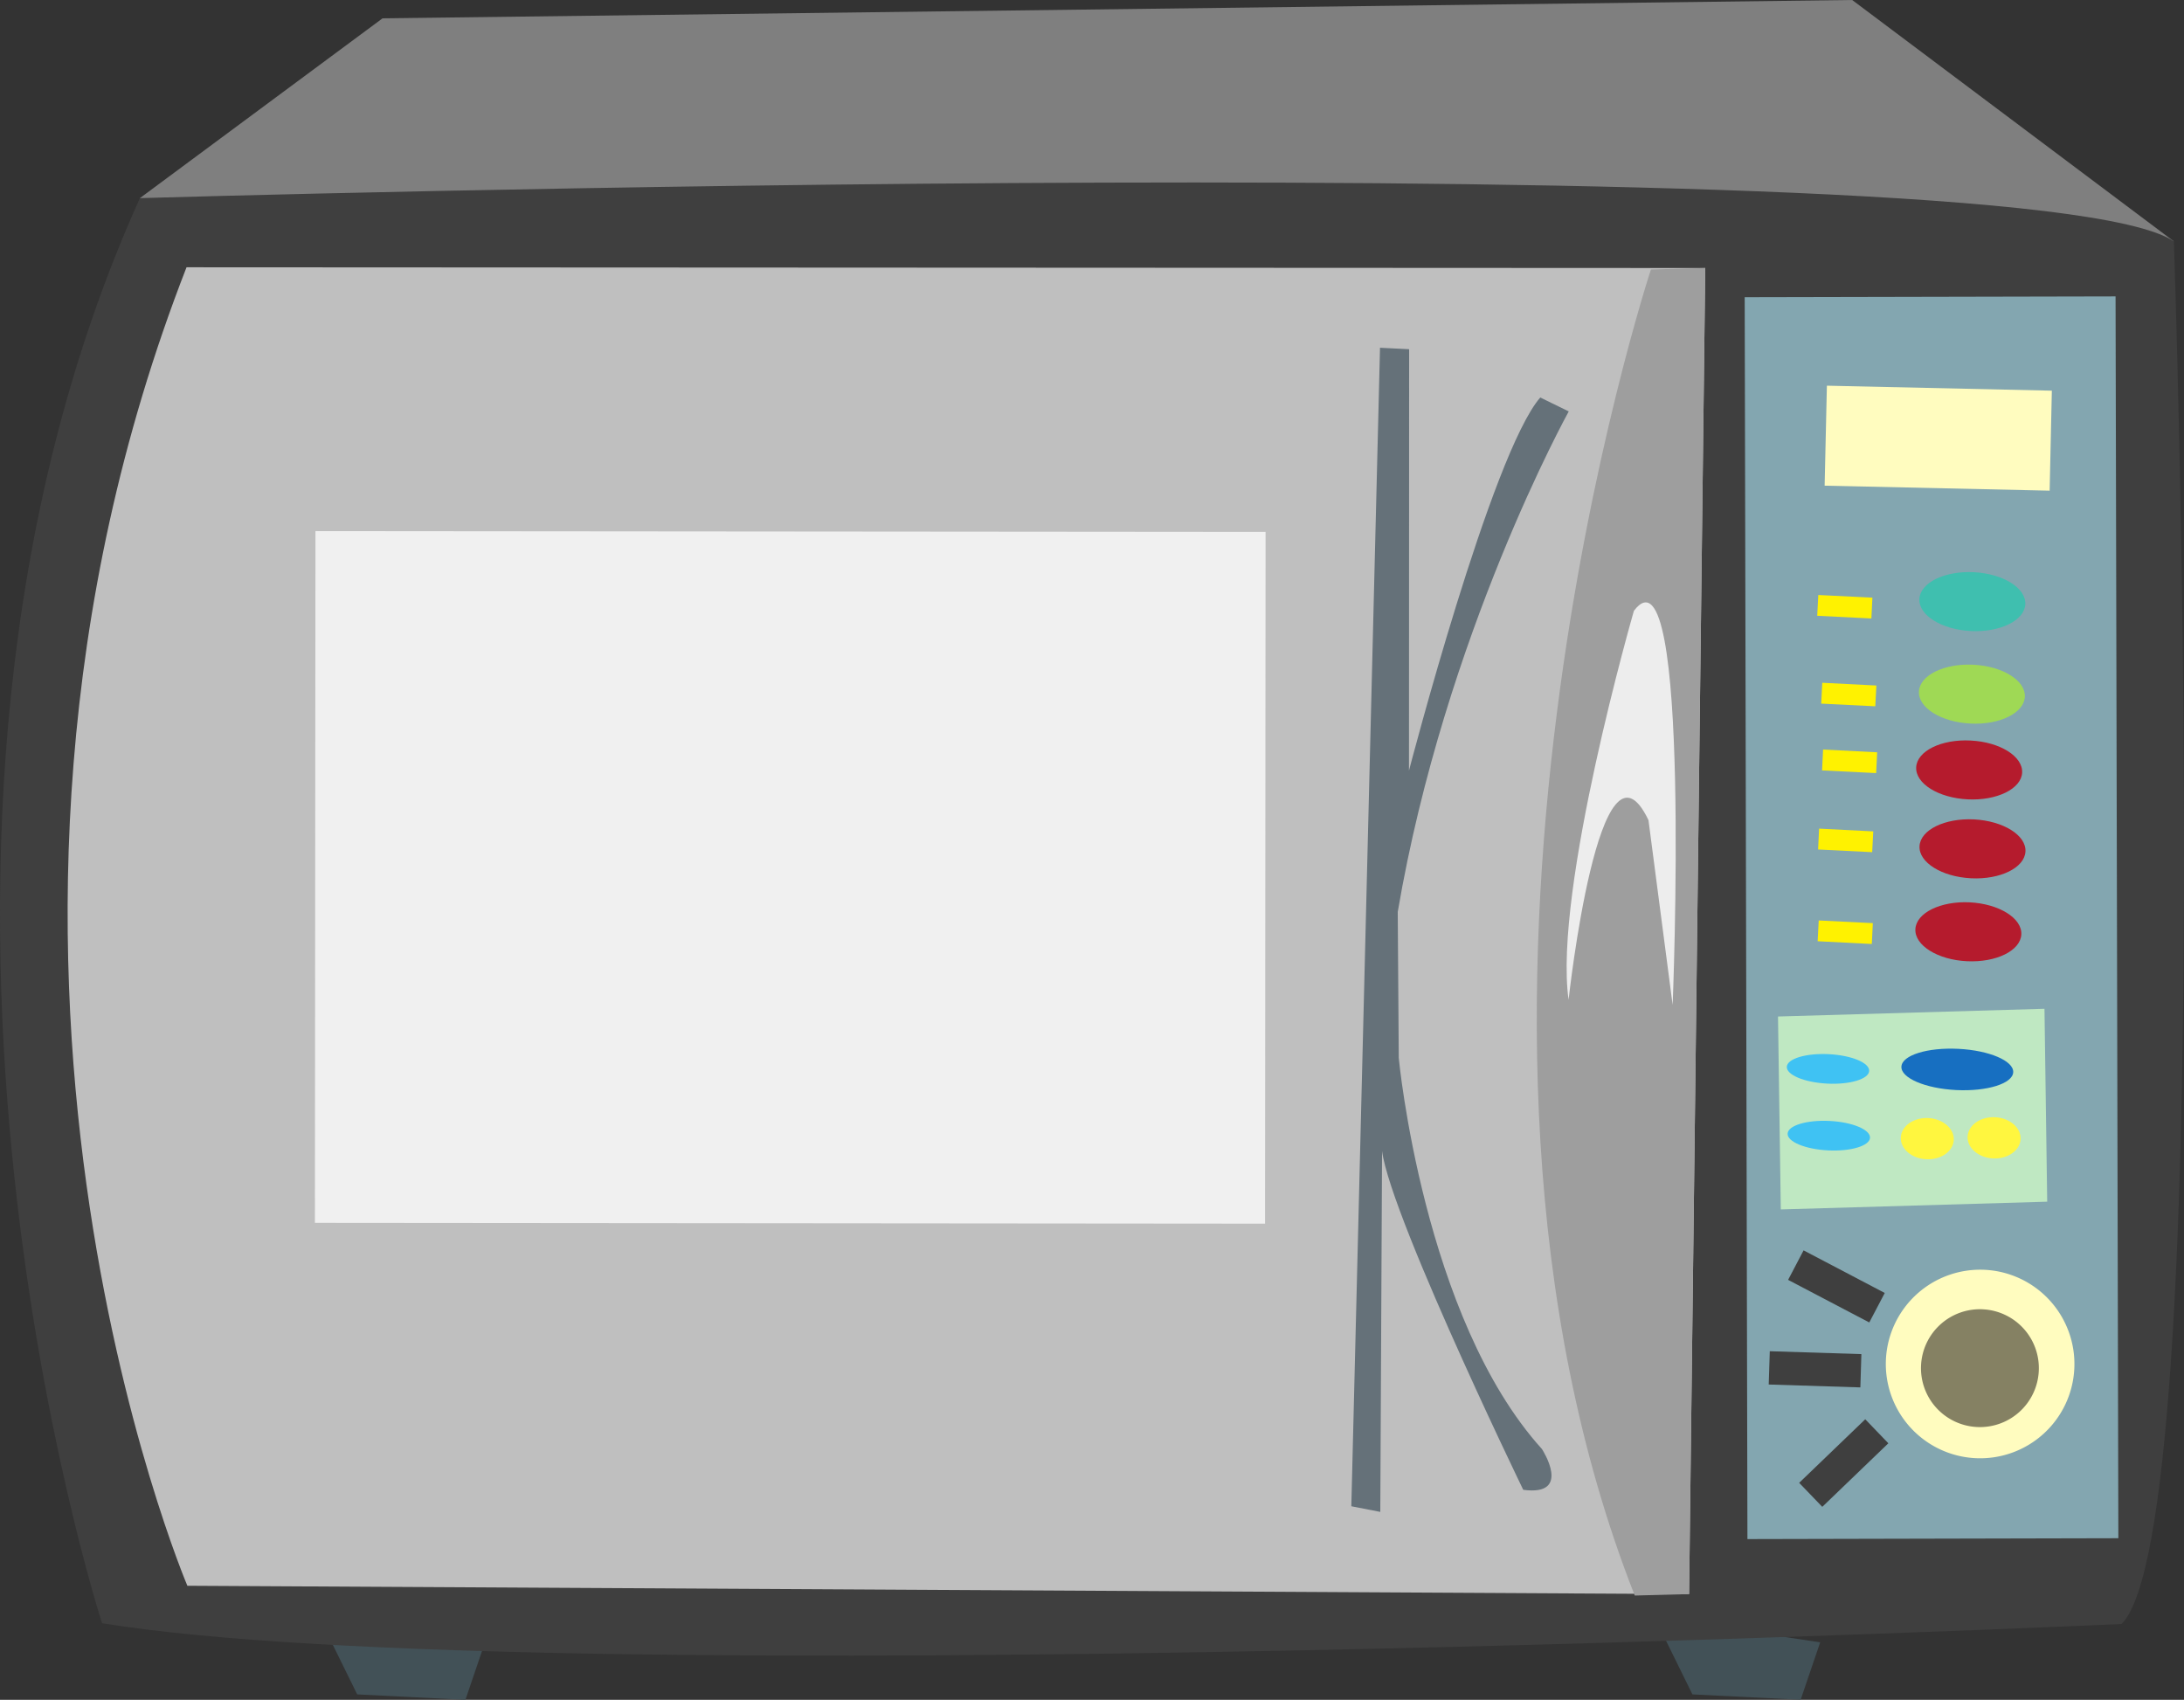 <svg xmlns="http://www.w3.org/2000/svg" width="158.796" height="123.594"><rect width="100%" height="100%" fill="#333333" stroke="none"/><path fill="#425157" d="m23.218 117.602 2.754 5.597 7.867.395 1.422-4.176-12.043-1.816m97.082-.004 2.754 5.601 7.867.39 1.422-4.175-12.043-1.816"/><path fill="#7f7f7f" d="M10.171 14.406 27.816 1.332 134.67 0l23.39 17.55-145.5-2.417"/><path fill="#3f3f3f" d="M10.171 14.406s137.332-4.054 147.89 3.145c0 0 3.216 93.601-3.808 100.531 0 0-114.328 5.207-146.832-.055 0 0-18.402-56.742 2.75-103.62"/><path fill="#83a6b0" d="m154.023 111.844-.203-90.293-26.965.058.199 90.297 26.969-.062"/><path fill="#fffcbf" d="m149.027 35.676.16-7.27-16.356-.363-.164 7.27 16.36.363"/><path fill="#bfe8c2" d="m148.85 87.375-.198-14.027-19.375.562.203 14.027 19.37-.562"/><path fill="#b51b2d" d="M143.312 63.86c2.125.105 3.898-.766 3.957-1.95.062-1.18-1.617-2.223-3.742-2.332-2.13-.105-3.903.766-3.961 1.95-.059 1.179 1.617 2.226 3.746 2.331m-.302 6.031c2.126.106 3.9-.765 3.958-1.949.059-1.18-1.617-2.222-3.746-2.332-2.125-.105-3.899.766-3.957 1.95-.059 1.18 1.617 2.226 3.746 2.332m.059-11.77c2.125.106 3.898-.766 3.957-1.945.058-1.184-1.618-2.227-3.747-2.332-2.125-.11-3.898.761-3.957 1.945-.058 1.184 1.618 2.227 3.747 2.332"/><path fill="#9fd955" d="M143.265 52.61c2.129.109 3.902-.766 3.96-1.946.06-1.184-1.616-2.227-3.745-2.332-2.125-.105-3.899.766-3.957 1.945-.059 1.184 1.617 2.227 3.742 2.332"/><path fill="#3fbfaf" d="M143.3 45.883c2.125.105 3.898-.766 3.957-1.946.063-1.183-1.617-2.226-3.742-2.332-2.13-.109-3.903.766-3.961 1.946-.059 1.183 1.617 2.226 3.746 2.332"/><path fill="#fff200" d="m136.066 44.969.074-1.512-3.934-.195-.078 1.511 3.938.196m.031 23.668.074-1.516-3.934-.195-.078 1.511 3.938.2m.027-6.677.078-1.51-3.937-.2-.074 1.516 3.933.195m.289-5.751.074-1.51-3.933-.2-.074 1.516 3.933.195m-.063-4.856.079-1.511-3.934-.2-.078 1.516 3.934.195"/><path fill="#176fc1" d="M142.237 79.258c2.247.11 4.102-.469 4.141-1.297.043-.824-1.746-1.59-3.988-1.7-2.246-.113-4.102.466-4.14 1.294-.044.828 1.741 1.59 3.987 1.703"/><path fill="#3fc2f3" d="M132.859 78.79c1.652.081 3.02-.333 3.046-.923.032-.59-1.285-1.137-2.94-1.219-1.657-.082-3.02.329-3.048.918-.031.594 1.285 1.137 2.942 1.223m.058 4.856c1.656.082 3.02-.329 3.05-.918.028-.594-1.288-1.141-2.94-1.223-1.657-.082-3.024.328-3.051.922-.031.59 1.289 1.136 2.941 1.219"/><path fill="#fff63f" d="M140.206 81.293c1.063.055 1.89.77 1.852 1.594-.043.828-.938 1.457-2 1.402-1.067-.05-1.895-.766-1.852-1.594.04-.828.938-1.453 2-1.402m4.856-.059c1.066.051 1.894.766 1.851 1.594-.039.828-.937 1.453-2 1.402-1.062-.054-1.894-.77-1.851-1.593.043-.828.937-1.457 2-1.403"/><path fill="#fffcbf" d="M144.316 92.328a6.857 6.857 0 0 1 6.504 7.192 6.854 6.854 0 0 1-7.188 6.503 6.858 6.858 0 0 1-6.508-7.191 6.862 6.862 0 0 1 7.192-6.504"/><path fill="#858163" d="M144.171 95.2a4.282 4.282 0 0 1 4.066 4.491 4.285 4.285 0 1 1-4.066-4.492"/><path fill="#3f3f3f" d="m137.038 94.012-5.902-3.098-1.125 2.145 5.902 3.097 1.125-2.144m-4.543 15.551 4.805-4.622-1.68-1.746-4.804 4.621 1.68 1.747m2.843-11.106-6.66-.21-.078 2.421 6.664.21.074-2.421"/><path fill="#bfbfbf" d="m13.562 19.434 110.425.054-1.175 96.418-109.188-.605s-19.55-45.875-.062-95.867"/><path fill="#9e9e9e" d="m123.987 19.488-3.949.106s-17.867 54.02-1.176 96.418l3.95-.106 1.175-96.418"/><path fill="#ededed" d="M114.05 72.691s2.238-20.52 5.809-13.058l1.757 13.437s1.403-34.215-2.816-28.66c0 0-5.871 20.336-4.75 28.281"/><path fill="#657179" d="m100.339 25.285 2.117.106-.011 30.64s6.003-23.058 9.546-27.129l2.07 1.012s-9 16.238-12.433 36.39l.074 10.622s1.785 18.898 10.41 28.433c0 0 2.254 3.45-1.359 2.965 0 0-11.004-22.695-10.262-25.39l-.132 26.996-2.106-.41 2.086-84.235"/><path fill="#f0f0f0" d="m91.98 88.973.039-50.297-69.082-.059-.04 50.297 69.083.059"/></svg>
